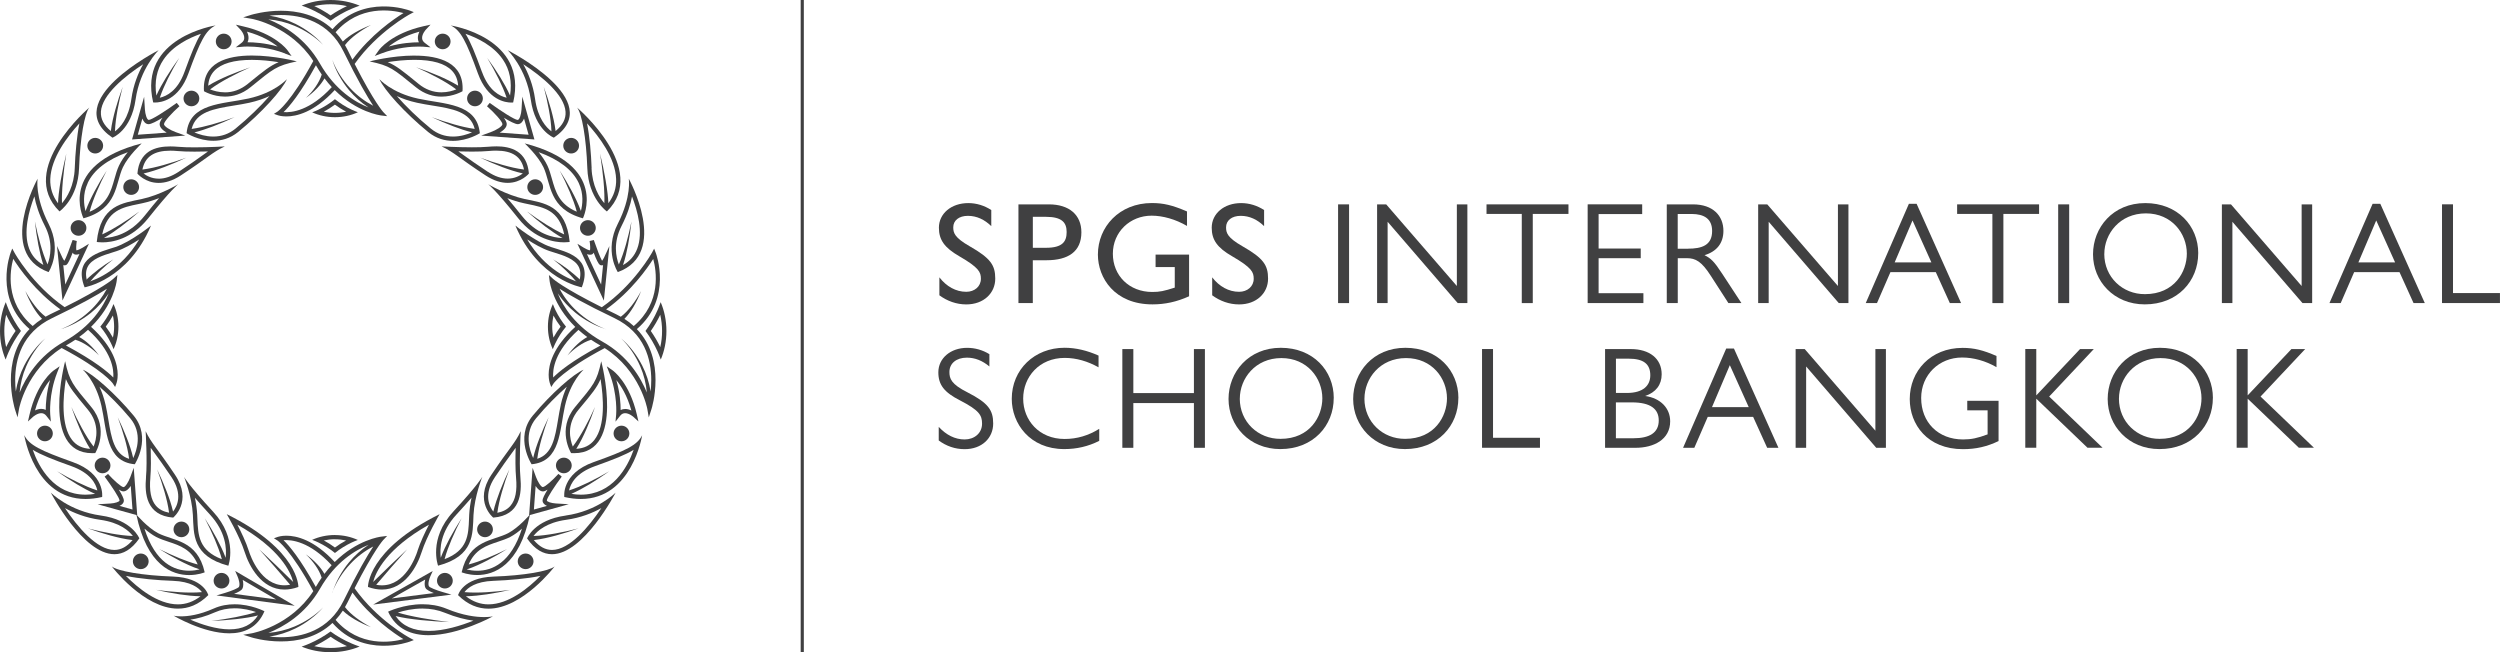 <svg width="322" height="84" viewBox="0 0 322 84" fill="none" xmlns="http://www.w3.org/2000/svg">
<g clip-path="url(#clip0_249_8)">
<path d="M103.533 0H103.128V84H103.533V0Z" fill="#404041"/>
<path d="M127.677 27.053V29.124C126.811 28.284 125.811 27.8 124.662 27.8C123.513 27.8 122.78 28.399 122.78 29.273C122.78 29.981 122.93 30.596 124.89 31.717C127.605 33.266 128.188 34.161 128.188 35.892C128.188 37.754 126.7 39.209 124.457 39.209C123.196 39.209 122.008 38.781 120.992 38.034V35.721C121.897 36.897 123.118 37.584 124.457 37.584C125.528 37.584 126.339 36.891 126.339 35.908C126.339 35.051 126.095 34.474 123.551 33.002C121.647 31.904 120.93 30.893 120.93 29.328C120.93 27.52 122.513 26.158 124.718 26.158C125.773 26.158 126.789 26.477 127.677 27.053Z" fill="#404041"/>
<path d="M135.101 26.323C137.722 26.323 139.283 27.685 139.283 29.921C139.283 32.42 137.567 33.519 134.796 33.519H133.025V39.039H131.176V26.323H135.096H135.101ZM133.03 31.915H134.724C136.873 31.915 137.384 31.096 137.384 29.882C137.384 28.668 136.778 27.927 134.724 27.927H133.03V31.915Z" fill="#404041"/>
<path d="M152.887 29.102C151.416 28.245 149.778 27.778 148.328 27.778C145.557 27.778 143.336 29.866 143.336 32.684C143.336 35.502 145.446 37.605 148.406 37.605C149.383 37.605 149.894 37.496 151.31 37.045V34.398H148.839V32.794H153.154V38.16C151.549 38.885 150.044 39.204 148.439 39.204C143.558 39.204 141.409 35.793 141.409 32.788C141.409 29.229 144.158 26.152 148.362 26.152C149.833 26.152 150.983 26.416 152.887 27.235V29.097V29.102Z" fill="#404041"/>
<path d="M162.816 27.053V29.124C161.95 28.284 160.95 27.8 159.801 27.8C158.651 27.8 157.918 28.399 157.918 29.273C157.918 29.981 158.068 30.596 160.028 31.717C162.744 33.266 163.327 34.161 163.327 35.892C163.327 37.754 161.838 39.209 159.595 39.209C158.335 39.209 157.146 38.781 156.13 38.034V35.721C157.035 36.897 158.257 37.584 159.595 37.584C160.667 37.584 161.478 36.891 161.478 35.908C161.478 35.051 161.233 34.474 158.69 33.002C156.785 31.904 156.069 30.893 156.069 29.328C156.069 27.52 157.652 26.158 159.856 26.158C160.911 26.158 161.927 26.477 162.816 27.053Z" fill="#404041"/>
<path d="M173.761 26.323V39.039H172.345V26.323H173.761Z" fill="#404041"/>
<path d="M178.542 26.323L187.643 36.837V26.323H188.998V39.039H187.754L178.725 28.564V39.039H177.37V26.323H178.536H178.542Z" fill="#404041"/>
<path d="M202.019 26.323V27.553H197.421V39.039H196.005V27.553H191.463V26.323H202.014H202.019Z" fill="#404041"/>
<path d="M211.514 26.323V27.57H205.901V32.008H211.326V33.255H205.901V37.765H211.67V39.034H204.49V26.317H211.52L211.514 26.323Z" fill="#404041"/>
<path d="M214.68 26.323H218.056C220.638 26.323 221.976 27.795 221.976 29.734C221.976 31.322 221.11 32.398 219.544 32.865C220.371 33.294 220.749 33.629 221.804 35.233L224.292 39.034H222.615L220.355 35.529C219.166 33.667 218.378 33.255 217.284 33.255H216.096V39.034H214.68V26.317V26.323ZM217.412 32.03C219.183 32.03 220.521 31.602 220.521 29.756C220.521 28.19 219.505 27.559 217.861 27.559H216.09V32.036H217.412V32.03Z" fill="#404041"/>
<path d="M227.623 26.323L236.725 36.837V26.323H238.079V39.039H236.836L227.807 28.564V39.039H226.452V26.323H227.618H227.623Z" fill="#404041"/>
<path d="M246.859 26.251L252.589 39.039H251.14L249.33 35.051H243.488L241.755 39.039H240.306L245.865 26.251H246.864H246.859ZM244.032 33.799H248.763L246.331 28.394L244.032 33.799Z" fill="#404041"/>
<path d="M262.634 26.323V27.553H258.036V39.039H256.62V27.553H252.078V26.323H262.629H262.634Z" fill="#404041"/>
<path d="M266.51 26.323V39.039H265.094V26.323H266.51Z" fill="#404041"/>
<path d="M283.13 32.623C283.13 36.183 280.492 39.204 276.25 39.204C272.257 39.204 269.581 36.205 269.581 32.755C269.581 29.305 272.146 26.158 276.311 26.158C280.476 26.158 283.135 29.102 283.135 32.629L283.13 32.623ZM271.03 32.7C271.03 35.699 273.385 37.902 276.272 37.886C280.098 37.886 281.664 34.958 281.664 32.667C281.664 30.096 279.743 27.482 276.389 27.482C273.035 27.482 271.036 30.113 271.036 32.7H271.03Z" fill="#404041"/>
<path d="M287.35 26.323L296.451 36.837V26.323H297.806V39.039H296.562L287.533 28.564V39.039H286.178V26.323H287.344H287.35Z" fill="#404041"/>
<path d="M306.585 26.251L312.316 39.039H310.866L309.056 35.051H303.215L301.482 39.039H300.033L305.591 26.251H306.591H306.585ZM303.759 33.799H308.49L306.058 28.394L303.759 33.799Z" fill="#404041"/>
<path d="M315.947 26.323V37.748H321.994V39.034H314.531V26.317H315.947V26.323Z" fill="#404041"/>
<path d="M127.433 45.614V47.202C126.544 46.455 125.584 46.065 124.529 46.065C123.174 46.065 122.285 46.812 122.285 47.91C122.285 48.751 122.491 49.476 124.623 50.542C127.283 51.904 127.922 52.816 127.922 54.552C127.922 56.436 126.45 57.853 124.246 57.853C123.018 57.853 121.891 57.463 120.908 56.732V54.98C121.869 56.024 123.002 56.601 124.246 56.601C125.489 56.601 126.489 55.799 126.489 54.568C126.489 53.486 126.134 52.854 123.646 51.569C121.63 50.542 120.858 49.575 120.858 47.955C120.858 46.147 122.424 44.801 124.573 44.801C125.573 44.801 126.572 45.082 127.438 45.62L127.433 45.614Z" fill="#404041"/>
<path d="M141.493 45.801V47.312C140.138 46.548 138.65 46.098 137.139 46.098C133.858 46.098 131.786 48.542 131.786 51.338C131.786 54.134 133.841 56.54 137.117 56.54C138.722 56.54 140.21 56.095 141.582 55.233V56.782C140.149 57.507 138.661 57.842 137.078 57.842C132.63 57.842 130.315 54.541 130.315 51.371C130.315 47.587 133.252 44.791 137.117 44.791C138.566 44.791 140.038 45.148 141.487 45.796L141.493 45.801Z" fill="#404041"/>
<path d="M145.974 44.961V50.63H153.776V44.961H155.192V57.677H153.776V51.915H145.974V57.677H144.558V44.961H145.974Z" fill="#404041"/>
<path d="M171.784 51.261C171.784 54.821 169.146 57.842 164.904 57.842C160.911 57.842 158.235 54.843 158.235 51.393C158.235 47.944 160.8 44.796 164.965 44.796C169.129 44.796 171.789 47.74 171.789 51.267L171.784 51.261ZM159.684 51.338C159.684 54.337 162.038 56.54 164.926 56.524C168.752 56.524 170.318 53.596 170.318 51.305C170.318 48.734 168.396 46.12 165.042 46.12C161.689 46.12 159.69 48.751 159.69 51.338H159.684Z" fill="#404041"/>
<path d="M187.837 51.261C187.837 54.821 185.199 57.842 180.957 57.842C176.965 57.842 174.288 54.843 174.288 51.393C174.288 47.944 176.853 44.796 181.018 44.796C185.183 44.796 187.843 47.74 187.843 51.267L187.837 51.261ZM175.737 51.338C175.737 54.337 178.092 56.54 180.979 56.524C184.805 56.524 186.371 53.596 186.371 51.305C186.371 48.734 184.45 46.12 181.096 46.12C177.742 46.12 175.743 48.751 175.743 51.338H175.737Z" fill="#404041"/>
<path d="M192.302 44.961V56.386H198.349V57.672H190.886V44.955H192.302V44.961Z" fill="#404041"/>
<path d="M210.049 44.961C212.442 44.961 214.024 46.175 214.024 48.207C214.024 49.569 213.269 50.536 211.898 51.003C213.897 51.283 215.118 52.585 215.118 54.266C215.118 56.617 213.008 57.677 210.654 57.677H206.733V44.961H210.049ZM208.127 50.613H209.543C211.653 50.613 212.558 49.646 212.558 48.339C212.558 46.867 211.67 46.197 209.771 46.197H208.133V50.613H208.127ZM210.387 56.447C212.442 56.447 213.647 55.755 213.647 54.156C213.647 52.684 212.608 51.827 210.182 51.827H208.127V56.452H210.387V56.447Z" fill="#404041"/>
<path d="M223.331 44.889L229.062 57.677H227.612L225.802 53.689H219.96L218.228 57.677H216.779L222.337 44.889H223.337H223.331ZM220.505 52.437H225.236L222.803 47.032L220.505 52.437Z" fill="#404041"/>
<path d="M232.449 44.961L241.55 55.474V44.961H242.905V57.677H241.661L232.632 47.202V57.677H231.277V44.961H232.443H232.449Z" fill="#404041"/>
<path d="M257.154 47.295C255.738 46.477 254.177 46.048 252.722 46.048C249.746 46.048 247.447 48.284 247.447 51.267C247.447 54.398 249.635 56.601 252.839 56.601C253.911 56.601 254.688 56.436 256.004 55.947V52.854H253.383V51.624H257.415V56.809C255.943 57.518 254.51 57.853 252.833 57.853C248.236 57.853 245.976 54.667 245.976 51.404C245.976 47.79 248.669 44.807 252.778 44.807C254.249 44.807 255.454 45.104 257.148 45.851V47.306L257.154 47.295Z" fill="#404041"/>
<path d="M262.273 44.961V50.926L267.909 44.961H269.681L263.934 51.075L270.814 57.672H268.87L262.273 51.349V57.672H260.857V44.955H262.273V44.961Z" fill="#404041"/>
<path d="M285.018 51.261C285.018 54.821 282.38 57.842 278.138 57.842C274.145 57.842 271.469 54.843 271.469 51.393C271.469 47.944 274.034 44.796 278.199 44.796C282.364 44.796 285.023 47.74 285.023 51.267L285.018 51.261ZM272.918 51.338C272.918 54.337 275.273 56.54 278.16 56.524C281.986 56.524 283.552 53.596 283.552 51.305C283.552 48.734 281.631 46.12 278.277 46.12C274.923 46.12 272.924 48.751 272.924 51.338H272.918Z" fill="#404041"/>
<path d="M289.499 44.961V50.926L295.135 44.961H296.907L291.159 51.075L298.039 57.672H296.096L289.499 51.349V57.672H288.083V44.955H289.499V44.961Z" fill="#404041"/>
<path d="M76.735 29.36C76.735 28.806 76.28 28.355 75.719 28.355C75.158 28.355 74.703 28.806 74.703 29.36C74.703 29.915 75.158 30.366 75.719 30.366C76.28 30.366 76.735 29.915 76.735 29.36Z" fill="#404041"/>
<path d="M74.581 18.764C74.581 18.209 74.125 17.759 73.564 17.759C73.004 17.759 72.548 18.209 72.548 18.764C72.548 19.319 73.004 19.77 73.564 19.77C74.125 19.77 74.581 19.319 74.581 18.764Z" fill="#404041"/>
<path d="M62.192 12.684C62.192 12.129 61.737 11.678 61.176 11.678C60.615 11.678 60.16 12.129 60.16 12.684C60.16 13.238 60.615 13.689 61.176 13.689C61.737 13.689 62.192 13.238 62.192 12.684Z" fill="#404041"/>
<path d="M58.033 5.339C58.033 4.784 57.578 4.334 57.017 4.334C56.456 4.334 56.001 4.784 56.001 5.339C56.001 5.894 56.456 6.344 57.017 6.344C57.578 6.344 58.033 5.894 58.033 5.339Z" fill="#404041"/>
<path d="M69.95 24.098C69.95 23.543 69.494 23.093 68.933 23.093C68.373 23.093 67.917 23.543 67.917 24.098C67.917 24.653 68.373 25.103 68.933 25.103C69.494 25.103 69.95 24.653 69.95 24.098Z" fill="#404041"/>
<path d="M57.3 75.799C57.861 75.799 58.316 75.348 58.316 74.794C58.316 74.239 57.861 73.788 57.3 73.788C56.739 73.788 56.284 74.239 56.284 74.794C56.284 75.348 56.739 75.799 57.3 75.799Z" fill="#404041"/>
<path d="M67.701 73.305C68.261 73.305 68.717 72.855 68.717 72.3C68.717 71.745 68.261 71.294 67.701 71.294C67.14 71.294 66.684 71.745 66.684 72.3C66.684 72.855 67.14 73.305 67.701 73.305Z" fill="#404041"/>
<path d="M72.621 60.957C73.181 60.957 73.637 60.506 73.637 59.951C73.637 59.397 73.181 58.946 72.621 58.946C72.06 58.946 71.604 59.397 71.604 59.951C71.604 60.506 72.06 60.957 72.621 60.957Z" fill="#404041"/>
<path d="M80.045 56.837C80.606 56.837 81.061 56.386 81.061 55.831C81.061 55.277 80.606 54.826 80.045 54.826C79.484 54.826 79.028 55.277 79.028 55.831C79.028 56.386 79.484 56.837 80.045 56.837Z" fill="#404041"/>
<path d="M62.47 69.191C63.031 69.191 63.486 68.74 63.486 68.186C63.486 67.631 63.031 67.18 62.47 67.18C61.909 67.18 61.454 67.631 61.454 68.186C61.454 68.74 61.909 69.191 62.47 69.191Z" fill="#404041"/>
<path d="M66.379 29.053C69.355 36.068 74.936 37.007 74.936 37.007C76.446 33.123 72.948 32.469 70.966 31.816C68.978 31.162 66.379 29.053 66.379 29.053ZM67.9 30.838C68.783 31.415 69.844 32.025 70.788 32.338C70.971 32.398 71.16 32.459 71.36 32.519C72.559 32.887 74.042 33.348 74.553 34.392C74.808 34.914 74.814 35.557 74.575 36.353C73.415 36.013 70.244 34.76 67.9 30.838Z" fill="#404041"/>
<path d="M54.024 4.076C52.064 4.614 50.798 5.405 50.07 5.993C51.714 5.526 53.147 5.449 53.941 5.449H53.952C53.88 5.306 53.835 5.152 53.824 4.982C53.796 4.653 53.896 4.334 54.024 4.076ZM48.266 7.212L48.793 6.471C48.854 6.383 50.37 4.318 54.585 3.367L55.451 3.175L54.846 3.823C54.846 3.823 54.324 4.394 54.368 4.944C54.385 5.169 54.502 5.356 54.718 5.526L55.462 6.097L54.524 6.015C54.524 6.015 54.302 5.998 53.929 5.998C53.002 5.998 51.136 6.114 49.115 6.888L48.255 7.218L48.266 7.212Z" fill="#404041"/>
<path d="M64.363 17.083L68.084 17.353L67.495 15.271C67.345 15.65 67.101 15.974 66.707 15.996C66.357 15.996 65.641 15.617 64.896 15.161C65.113 15.463 65.257 15.743 65.269 15.957C65.291 16.413 64.835 16.803 64.363 17.083ZM68.833 17.962L61.976 17.462L63.197 17.023C63.925 16.759 64.73 16.27 64.713 15.985C64.697 15.633 63.669 14.513 62.725 13.683L63.075 13.255C64.519 14.309 66.307 15.447 66.679 15.447C66.918 15.435 67.134 14.716 67.173 14.084L67.273 12.447L68.833 17.962Z" fill="#404041"/>
<path d="M75.597 32.722L77.424 36.65L77.674 34.15C77.54 34.2 77.379 34.189 77.252 34.106C77.085 33.997 76.818 33.469 76.463 32.541C76.419 32.64 76.358 32.706 76.28 32.75C76.108 32.843 75.852 32.821 75.591 32.728M77.773 38.71L74.37 31.398L75.164 31.887C75.397 32.03 75.791 32.233 75.991 32.244C76.041 32.063 76.024 31.536 75.941 31.041L76.48 30.91C76.852 31.997 77.34 33.261 77.546 33.59C77.607 33.519 77.724 33.343 77.796 33.189L78.49 31.689L77.779 38.704L77.773 38.71Z" fill="#404041"/>
<path d="M62.076 9.267C61.209 6.888 60.593 5.356 59.954 4.351C61.492 4.883 63.564 5.889 64.774 7.674C65.663 8.976 65.963 10.536 65.696 12.305C65.335 11.497 64.907 10.739 64.458 9.997C63.925 9.129 63.353 8.284 62.753 7.46C63.275 8.333 63.764 9.223 64.213 10.129C64.608 10.931 64.974 11.75 65.252 12.585C64.374 12.392 62.964 11.695 62.081 9.267M58.055 3.279C59.332 3.889 60.043 5.29 61.554 9.454C62.814 12.92 65.118 13.211 65.857 13.211C66.007 13.211 66.096 13.2 66.096 13.2C68.084 4.828 58.055 3.279 58.055 3.279Z" fill="#404041"/>
<path d="M71.56 16.875C71.443 15.919 71.221 14.996 70.971 14.084C70.699 13.107 70.383 12.134 70.033 11.184C70.294 12.162 70.516 13.156 70.699 14.15C70.866 15.068 70.999 16.001 71.027 16.919C70.366 16.43 69.272 15.265 68.917 12.749C68.656 10.893 68.023 9.382 67.395 8.273C69.777 9.816 72.698 12.211 72.843 14.397C72.904 15.304 72.482 16.117 71.565 16.875M65.385 6.46C65.385 6.46 67.795 8.8 68.361 12.821C68.928 16.842 71.338 17.732 71.338 17.732C78.29 13.008 65.379 6.46 65.379 6.46" fill="#404041"/>
<path d="M55.507 16.578C53.802 15.194 52.241 13.661 51.114 12.37C51.825 12.7 52.691 13.013 53.707 13.233C54.352 13.376 55.023 13.486 55.673 13.59C58.294 14.013 60.587 14.392 61.143 16.605C60.271 16.485 59.394 16.276 58.527 16.034C57.544 15.76 56.573 15.441 55.612 15.089C56.539 15.523 57.483 15.93 58.444 16.292C59.21 16.584 59.988 16.847 60.798 17.05C60.221 17.298 59.344 17.589 58.361 17.589C57.294 17.589 56.34 17.248 55.512 16.578M53.83 12.7C50.426 11.953 48.876 10.206 48.876 10.206C49.443 11.546 52.125 14.54 55.151 17.006C56.206 17.863 57.328 18.144 58.35 18.144C60.26 18.144 61.803 17.16 61.803 17.16C61.426 13.266 57.233 13.447 53.83 12.7Z" fill="#404041"/>
<path d="M62.853 22.143C61.382 21.181 60.454 20.511 59.71 19.978C59.466 19.802 59.244 19.649 59.038 19.5C59.588 19.517 60.193 19.528 60.776 19.528C61.648 19.528 62.375 19.5 62.925 19.451C63.275 19.418 63.592 19.401 63.891 19.401C66.001 19.401 67.156 20.181 67.49 21.835C66.573 21.72 65.657 21.5 64.752 21.247C63.769 20.973 62.797 20.659 61.837 20.302C62.764 20.742 63.708 21.143 64.669 21.511C65.535 21.835 66.418 22.132 67.34 22.34C66.962 22.631 66.301 23.005 65.391 23.005C64.591 23.005 63.736 22.714 62.858 22.137M63.897 18.852C63.547 18.852 63.203 18.874 62.875 18.902C62.281 18.957 61.537 18.973 60.776 18.973C58.872 18.973 56.867 18.852 56.867 18.852C58.477 19.599 59.044 20.302 62.542 22.593C63.636 23.307 64.591 23.554 65.385 23.554C67.14 23.554 68.123 22.357 68.123 22.357C67.884 19.434 65.79 18.847 63.891 18.847" fill="#404041"/>
<path d="M67.195 27.778C66.457 26.85 65.846 26.109 65.341 25.521C66.007 25.779 66.74 26.021 67.495 26.18C67.667 26.218 67.834 26.251 68.012 26.29C70.072 26.707 72.026 27.108 72.67 30.195C71.899 29.844 71.143 29.41 70.41 28.959C69.544 28.421 68.7 27.844 67.878 27.24C68.645 27.916 69.433 28.564 70.249 29.185C70.955 29.712 71.682 30.217 72.459 30.662C71.238 30.624 69.089 30.162 67.201 27.784M67.606 25.642C65.191 25.125 62.875 23.725 62.875 23.725C62.875 23.725 63.775 24.378 66.751 28.119C68.917 30.844 71.432 31.212 72.648 31.212C73.104 31.212 73.376 31.157 73.376 31.157C72.904 26.383 70.016 26.152 67.606 25.636" fill="#404041"/>
<path d="M71.243 33.409C71.888 33.788 72.504 34.211 73.104 34.661C73.698 35.117 74.275 35.601 74.819 36.133L74.403 36.501C73.953 35.93 73.453 35.386 72.92 34.87C72.393 34.359 71.832 33.865 71.243 33.409Z" fill="#404041"/>
<path d="M76.202 21.643C76.135 19.775 75.947 17.572 75.608 15.886C77.157 17.578 79.262 20.346 79.356 23.054C79.4 24.203 79.062 25.252 78.357 26.174C78.34 25.779 78.307 25.389 78.262 24.999C78.196 24.411 78.107 23.823 78.007 23.241C77.807 22.077 77.568 20.923 77.285 19.78C77.468 20.945 77.624 22.11 77.729 23.28C77.785 23.862 77.823 24.444 77.84 25.032C77.851 25.411 77.857 25.79 77.84 26.169C77.196 25.427 76.28 23.972 76.191 21.643M74.325 13.854C74.942 14.601 75.508 17.737 75.647 21.665C75.786 25.592 78.168 27.235 78.168 27.235C83.698 21.808 74.325 13.854 74.325 13.854Z" fill="#404041"/>
<path d="M74.819 27.174C74.492 26.273 74.081 25.422 73.637 24.593C73.153 23.692 72.637 22.813 72.087 21.961C72.559 22.862 72.993 23.779 73.387 24.713C73.737 25.554 74.064 26.405 74.292 27.268C72.015 26.323 71.543 24.653 71.088 23.038C70.916 22.428 70.755 21.857 70.505 21.324C70.227 20.725 69.8 20.121 69.372 19.594C72.015 20.555 73.748 21.89 74.542 23.571C75.214 24.999 75.03 26.378 74.819 27.174ZM67.579 18.468C67.579 18.468 69.311 20.072 70.005 21.555C70.982 23.642 70.638 26.905 75.08 28.119C75.08 28.119 78.451 21.275 67.579 18.468Z" fill="#404041"/>
<path d="M80.245 34.134C80.533 33.277 80.728 32.409 80.894 31.541C81.083 30.536 81.227 29.531 81.333 28.526C81.133 29.52 80.894 30.509 80.622 31.481C80.367 32.365 80.078 33.244 79.706 34.068C79.345 33.123 78.94 31.272 80.067 29.08C80.828 27.592 81.216 26.312 81.405 25.307C82.121 27.163 82.877 29.937 82.072 32.041C81.722 32.958 81.122 33.651 80.239 34.145M80.989 23.021C80.989 23.021 81.366 25.312 79.573 28.822C77.773 32.332 79.573 35.046 79.573 35.046C86.286 32.612 80.989 23.021 80.989 23.021Z" fill="#404041"/>
<path d="M53.918 10.805L53.58 10.53C51.869 9.14 51.042 8.465 49.937 8.003C50.931 7.844 52.158 7.707 53.385 7.707C55.712 7.707 57.339 8.179 58.222 9.118C58.694 9.618 58.955 10.25 59.01 11.036C58.189 10.536 57.333 10.129 56.467 9.756C55.523 9.349 54.562 8.987 53.591 8.663C54.529 9.075 55.445 9.525 56.345 10.003C57.189 10.459 58.016 10.948 58.766 11.514C58.333 11.689 57.656 11.893 56.856 11.893C55.79 11.893 54.796 11.524 53.913 10.805M53.385 7.157C50.459 7.157 47.605 7.91 47.605 7.91C50.254 8.47 50.631 8.844 53.563 11.233C54.701 12.162 55.867 12.447 56.861 12.447C58.422 12.447 59.571 11.75 59.571 11.75C59.821 8.047 56.567 7.163 53.391 7.163" fill="#404041"/>
<path d="M80.517 52.673C80.811 52.673 81.089 52.761 81.322 52.876C80.778 50.926 79.978 49.679 79.384 48.96C79.861 50.608 79.939 52.03 79.939 52.81C80.117 52.722 80.311 52.678 80.517 52.678M79.278 54.304L79.362 53.376C79.362 53.376 79.578 50.827 78.479 48.026L78.146 47.175L78.895 47.696C78.984 47.757 81.078 49.256 82.033 53.426L82.233 54.288L81.577 53.689C81.577 53.689 81.044 53.217 80.517 53.217C80.261 53.217 80.045 53.332 79.861 53.568L79.284 54.304H79.278Z" fill="#404041"/>
<path d="M68.989 62.588L68.767 65.626L70.444 65.159C70.144 65.021 69.894 64.813 69.883 64.494C69.866 64.225 70.155 63.67 70.527 63.066C70.311 63.203 70.111 63.286 69.95 63.297C69.561 63.297 69.233 62.967 68.989 62.593M68.15 66.367L68.6 60.254L69.044 61.456C69.266 62.061 69.689 62.736 69.916 62.736C70.21 62.725 71.188 61.846 71.921 61.039L72.354 61.385C71.432 62.621 70.433 64.148 70.433 64.461C70.438 64.621 71.016 64.813 71.599 64.846L73.254 64.945L68.15 66.362V66.367Z" fill="#404041"/>
<path d="M54.762 74.651L50.459 77.079L55.879 76.387C55.407 76.205 54.951 75.98 54.818 75.749C54.64 75.436 54.679 75.008 54.768 74.645M48.066 77.87L55.74 73.541L55.434 74.217C55.273 74.568 55.084 75.233 55.251 75.519C55.346 75.672 56.173 76.019 57.028 76.26L58.15 76.584L48.066 77.87Z" fill="#404041"/>
<path d="M74.803 63.714C74.414 63.714 74.003 63.676 73.587 63.61C74.397 63.253 75.164 62.83 75.913 62.385C76.791 61.857 77.646 61.292 78.479 60.698C77.596 61.215 76.696 61.698 75.78 62.143C74.969 62.533 74.136 62.896 73.292 63.17C73.481 62.308 74.181 60.913 76.652 60.034C79.056 59.177 80.6 58.567 81.616 57.935C80.8 60.231 78.89 63.714 74.803 63.714ZM76.463 59.517C72.254 61.017 72.681 64.011 72.681 64.011C73.448 64.186 74.153 64.269 74.808 64.269C81.416 64.269 82.71 56.057 82.71 56.057C82.094 57.32 80.678 58.023 76.469 59.517" fill="#404041"/>
<path d="M71.099 70.833C70.249 70.833 69.478 70.416 68.756 69.564C69.722 69.449 70.655 69.229 71.576 68.982C72.57 68.713 73.548 68.4 74.514 68.054C73.526 68.312 72.52 68.537 71.516 68.713C70.583 68.878 69.644 69.009 68.717 69.037C69.206 68.383 70.388 67.301 72.931 66.95C74.808 66.691 76.335 66.065 77.457 65.439C75.852 67.856 73.348 70.833 71.099 70.833ZM72.854 66.406C68.789 66.966 67.889 69.35 67.889 69.35C68.9 70.811 69.999 71.382 71.099 71.382C75.175 71.382 79.29 63.456 79.29 63.456C79.29 63.456 76.924 65.84 72.859 66.4" fill="#404041"/>
<path d="M72.226 52.162C72.087 52.766 71.987 53.404 71.882 54.013C71.488 56.397 71.138 58.49 69.2 59.094C69.311 58.227 69.522 57.353 69.761 56.491C70.022 55.562 70.327 54.645 70.666 53.739C70.244 54.612 69.855 55.496 69.5 56.403C69.172 57.243 68.878 58.095 68.672 58.99C68.212 58.012 67.462 55.777 69.05 53.87C70.355 52.305 71.787 50.871 73.004 49.811C72.704 50.459 72.426 51.239 72.221 52.151M68.622 53.53C66.251 56.386 68.472 59.797 68.472 59.797C72.226 59.441 72.049 55.491 72.765 52.283C73.487 49.075 75.169 47.619 75.169 47.619C73.875 48.152 70.993 50.679 68.622 53.53Z" fill="#404041"/>
<path d="M65.763 65.131C65.363 65.604 64.802 65.906 64.058 66.049C64.175 65.142 64.397 64.236 64.652 63.341C64.93 62.368 65.252 61.407 65.607 60.451C65.163 61.369 64.758 62.302 64.386 63.253C64.058 64.11 63.758 64.983 63.541 65.895C63.025 65.241 62.248 63.703 63.747 61.456C64.719 60.001 65.396 59.083 65.935 58.342C66.112 58.106 66.268 57.886 66.418 57.683C66.379 58.93 66.368 60.457 66.468 61.528C66.623 63.214 66.39 64.39 65.757 65.131M67.073 55.535C66.318 57.128 65.607 57.688 63.292 61.149C60.976 64.609 63.53 66.669 63.53 66.669C67.029 66.389 67.218 63.533 67.029 61.478C66.84 59.419 67.073 55.535 67.073 55.535Z" fill="#404041"/>
<path d="M60.432 66.307C60.426 66.477 60.415 66.653 60.41 66.829C60.332 68.91 60.249 70.888 57.261 72.02C57.489 71.168 57.811 70.322 58.161 69.493C58.555 68.564 58.994 67.642 59.46 66.741C58.91 67.598 58.394 68.477 57.905 69.372C57.483 70.168 57.084 70.981 56.767 71.838C56.628 70.69 56.723 68.51 58.788 66.279C59.593 65.406 60.232 64.686 60.737 64.099C60.587 64.791 60.471 65.549 60.432 66.307ZM58.377 65.906C55.129 69.421 56.423 72.86 56.423 72.86C61.104 71.619 60.871 68.768 60.987 66.329C61.109 63.89 62.131 61.401 62.131 61.401C62.131 61.401 61.62 62.385 58.377 65.9" fill="#404041"/>
<path d="M53.78 70.954C53.546 71.695 52.219 75.392 49.187 75.392C48.949 75.392 48.704 75.37 48.454 75.321C49.759 73.783 51.092 72.261 52.441 70.756C50.964 72.135 49.504 73.536 48.06 74.958C48.393 73.689 49.743 70.69 55.251 67.576C54.74 68.564 54.129 69.85 53.774 70.948M47.399 75.601C48.044 75.832 48.638 75.936 49.187 75.936C52.175 75.936 53.752 72.876 54.307 71.113C54.968 69.031 56.623 66.224 56.623 66.224C47.277 70.85 47.394 75.601 47.394 75.601" fill="#404041"/>
<path d="M62.914 77.842C61.876 77.842 60.898 77.491 60.004 76.799C60.921 76.782 61.809 76.683 62.703 76.551C63.719 76.398 64.73 76.205 65.729 75.975C64.713 76.112 63.697 76.216 62.675 76.277C61.72 76.332 60.76 76.348 59.821 76.266C60.249 75.706 61.254 74.892 63.558 74.81C65.535 74.739 67.884 74.535 69.611 74.173C68.095 75.711 65.524 77.842 62.908 77.842M63.541 74.266C59.571 74.409 58.999 76.656 58.999 76.656C60.26 77.914 61.598 78.397 62.914 78.397C67.317 78.397 71.438 72.959 71.438 72.959C70.683 73.569 67.512 74.129 63.541 74.266Z" fill="#404041"/>
<path d="M61.47 73.514C60.921 73.514 60.454 73.431 60.132 73.349C60.132 73.343 60.132 73.338 60.138 73.332C61.076 73.025 61.948 72.607 62.803 72.162C63.664 71.712 64.497 71.234 65.313 70.718C64.452 71.152 63.575 71.547 62.686 71.91C61.92 72.217 61.148 72.498 60.365 72.706C61.176 70.767 62.664 70.267 64.119 69.784C64.691 69.592 65.224 69.416 65.724 69.158C66.246 68.883 66.773 68.488 67.229 68.092C65.813 72.514 63.38 73.514 61.476 73.514M65.457 68.669C63.519 69.68 60.404 69.52 59.46 73.712C59.46 73.712 60.293 74.063 61.465 74.063C63.608 74.063 66.89 72.893 68.267 66.257C68.267 66.257 66.829 67.949 65.452 68.669" fill="#404041"/>
<path d="M55.196 81.259C53.235 81.259 51.842 80.627 50.953 79.347C51.442 79.468 51.931 79.556 52.419 79.638C53.024 79.732 53.63 79.803 54.235 79.869C55.445 79.99 56.661 80.073 57.872 80.122C56.667 79.979 55.468 79.809 54.274 79.595C53.68 79.485 53.086 79.369 52.497 79.232C52.075 79.133 51.653 79.023 51.242 78.897C52.008 78.65 53.141 78.381 54.413 78.381C55.456 78.381 56.434 78.567 57.311 78.93C58.749 79.523 59.988 79.809 60.976 79.941C59.399 80.572 57.217 81.264 55.19 81.264M62.353 79.479C61.331 79.479 59.666 79.298 57.533 78.413C56.484 77.98 55.412 77.826 54.418 77.826C51.958 77.826 49.987 78.782 49.987 78.782C51.036 81.072 53.047 81.814 55.201 81.814C59.11 81.814 63.492 79.386 63.492 79.386C63.492 79.386 63.092 79.479 62.359 79.479" fill="#404041"/>
<path d="M76.558 56.661C76.002 57.375 75.236 57.749 74.225 57.809C74.742 56.991 75.153 56.134 75.536 55.26C75.947 54.326 76.313 53.376 76.641 52.415C76.224 53.343 75.775 54.249 75.286 55.139C74.831 55.963 74.336 56.776 73.775 57.518C73.403 56.595 72.942 54.656 74.52 52.766L74.797 52.431C76.208 50.739 76.891 49.921 77.352 48.828C77.729 51.162 78.007 54.793 76.558 56.661ZM77.44 46.521C76.874 49.141 76.496 49.514 74.081 52.415C71.665 55.315 73.559 58.358 73.559 58.358C73.692 58.364 73.82 58.369 73.948 58.369C80.622 58.369 77.435 46.521 77.435 46.521" fill="#404041"/>
<path d="M43.14 12.777C42.474 13.315 41.758 13.771 40.997 14.134C40.736 14.26 40.469 14.37 40.208 14.469C41.075 14.864 42.074 15.095 43.14 15.095C44.206 15.095 45.223 14.864 46.094 14.458C45.822 14.359 45.556 14.243 45.289 14.123C44.529 13.766 43.812 13.315 43.146 12.782M43.14 13.48C43.601 13.821 44.084 14.123 44.578 14.386C44.106 14.491 43.623 14.54 43.135 14.54C42.646 14.54 42.174 14.491 41.708 14.386C42.202 14.117 42.685 13.815 43.14 13.475" fill="#404041"/>
<path d="M42.574 0C41.224 0 39.953 0.258 38.853 0.72C39.192 0.835 39.525 0.961 39.858 1.104C40.819 1.522 41.73 2.043 42.579 2.664C43.429 2.049 44.34 1.533 45.306 1.121C45.645 0.978 45.983 0.846 46.328 0.731C45.212 0.264 43.934 0 42.574 0ZM42.574 0.549C43.296 0.549 44.007 0.632 44.69 0.786C43.956 1.126 43.246 1.527 42.579 1.988C41.913 1.527 41.208 1.126 40.48 0.78C41.158 0.626 41.863 0.549 42.574 0.549Z" fill="#404041"/>
<path d="M45.389 7.685C45.189 7.284 44.978 6.861 44.762 6.416C44.656 6.202 44.545 6.004 44.434 5.806C44.817 5.301 45.317 4.85 45.85 4.444C46.455 3.988 47.105 3.581 47.782 3.219C47.066 3.494 46.367 3.823 45.695 4.213C45.156 4.537 44.623 4.894 44.156 5.35C43.868 4.905 43.551 4.51 43.224 4.158C46.305 0.599 50.453 1.274 51.969 1.681C50.753 2.428 47.738 4.482 45.395 7.679M43.679 9.734C44.04 10.387 44.462 11.008 44.939 11.585C45.661 12.453 46.516 13.222 47.471 13.842C45.783 13.178 43.179 11.64 41.202 8.179C39.309 4.867 36.466 3.252 34.561 2.494C35.716 2.593 36.865 2.867 37.943 3.329C38.62 3.614 39.276 3.966 39.892 4.372C40.508 4.784 41.091 5.24 41.608 5.773C41.13 5.207 40.564 4.708 39.97 4.257C39.375 3.807 38.731 3.411 38.059 3.076C37.01 2.554 35.872 2.197 34.694 2.016C35.15 1.967 35.655 1.934 36.188 1.934C38.82 1.934 42.352 2.752 44.256 6.652C46.083 10.393 47.327 12.491 48.071 13.623C46.988 13.057 45.989 12.305 45.145 11.404C44.639 10.871 44.19 10.289 43.79 9.668C43.396 9.047 43.051 8.388 42.801 7.696C43.007 8.41 43.312 9.086 43.673 9.739M36.532 14.43C37.227 13.766 38.659 12.107 40.691 8.404C40.703 8.421 40.714 8.437 40.725 8.459C40.958 8.866 41.197 9.245 41.441 9.602C41.269 10.151 40.986 10.678 40.647 11.173C40.286 11.689 39.87 12.178 39.398 12.612C39.925 12.244 40.419 11.816 40.864 11.343C41.213 10.97 41.535 10.552 41.797 10.096C42.102 10.503 42.413 10.876 42.735 11.222C39.914 14.282 37.554 14.518 36.538 14.441M33.678 2.181C33.678 2.181 33.661 2.175 33.65 2.175C33.661 2.175 33.667 2.175 33.678 2.17V2.186V2.181ZM52.769 1.846L53.302 1.56L52.736 1.346C52.675 1.324 46.839 -0.818 42.824 3.763C40.803 1.862 38.237 1.384 36.188 1.384C34.139 1.384 32.473 1.879 32.407 1.895L31.324 2.236L32.445 2.428C32.495 2.433 37.41 3.334 40.353 7.855C37.465 13.194 35.766 14.353 35.755 14.364L35.283 14.666L35.81 14.853C35.855 14.87 36.244 14.996 36.888 14.996C38.165 14.996 40.447 14.485 43.112 11.601C45.972 14.463 48.949 14.853 49.11 14.875L49.87 14.963L49.348 14.414C49.348 14.414 48.193 13.167 45.678 8.234C48.604 4.109 52.736 1.862 52.78 1.84" fill="#404041"/>
<path d="M43.135 68.91C42.074 68.91 41.075 69.136 40.203 69.531C40.469 69.63 40.736 69.74 40.997 69.866C41.752 70.229 42.474 70.679 43.14 71.223C43.807 70.69 44.529 70.24 45.284 69.883C45.55 69.757 45.817 69.647 46.089 69.548C45.217 69.147 44.206 68.916 43.135 68.916M43.135 69.46C43.623 69.46 44.112 69.515 44.578 69.614C44.079 69.877 43.596 70.179 43.14 70.52C42.685 70.179 42.207 69.877 41.708 69.608C42.174 69.509 42.652 69.454 43.135 69.454" fill="#404041"/>
<path d="M42.574 81.336C41.73 81.957 40.814 82.478 39.853 82.896C39.52 83.039 39.187 83.171 38.848 83.286C39.953 83.742 41.219 84.005 42.568 84.005C43.918 84.005 45.206 83.742 46.322 83.275C45.978 83.16 45.633 83.028 45.3 82.885C44.334 82.473 43.423 81.957 42.574 81.341M42.579 82.017C43.251 82.478 43.956 82.879 44.69 83.22C44.007 83.374 43.29 83.456 42.574 83.456C41.858 83.456 41.158 83.379 40.48 83.225C41.208 82.879 41.913 82.478 42.579 82.017Z" fill="#404041"/>
<path d="M51.964 82.319C50.448 82.726 46.3 83.401 43.224 79.842C43.551 79.49 43.868 79.095 44.156 78.65C44.628 79.106 45.156 79.463 45.695 79.787C46.367 80.177 47.066 80.506 47.782 80.781C47.105 80.424 46.455 80.012 45.85 79.556C45.322 79.15 44.823 78.705 44.434 78.194C44.545 77.996 44.656 77.798 44.762 77.59C44.978 77.145 45.189 76.722 45.395 76.321C47.738 79.518 50.748 81.578 51.964 82.325M42.807 76.31C43.057 75.612 43.401 74.958 43.795 74.338C44.19 73.717 44.645 73.135 45.15 72.602C45.994 71.701 46.988 70.948 48.077 70.388C47.333 71.514 46.083 73.618 44.262 77.359C42.357 81.259 38.826 82.077 36.194 82.077C35.655 82.077 35.15 82.044 34.7 81.995C35.872 81.814 37.01 81.457 38.065 80.935C38.742 80.6 39.381 80.204 39.975 79.754C40.569 79.303 41.13 78.804 41.613 78.238C41.097 78.771 40.514 79.232 39.897 79.644C39.281 80.05 38.626 80.402 37.948 80.688C36.865 81.144 35.722 81.424 34.567 81.517C36.477 80.765 39.314 79.144 41.213 75.832C43.19 72.371 45.794 70.839 47.483 70.168C46.522 70.795 45.672 71.564 44.95 72.432C44.473 73.008 44.051 73.629 43.69 74.283C43.335 74.931 43.024 75.612 42.818 76.326M42.724 72.789C42.407 73.129 42.096 73.508 41.785 73.915C41.524 73.453 41.208 73.041 40.852 72.668C40.408 72.195 39.914 71.767 39.386 71.399C39.858 71.833 40.275 72.322 40.636 72.838C40.975 73.327 41.263 73.86 41.43 74.409C41.18 74.766 40.941 75.145 40.708 75.546L40.675 75.601C38.642 71.899 37.21 70.24 36.516 69.575C37.526 69.493 39.886 69.729 42.713 72.794M33.678 81.83C33.678 81.83 33.661 81.83 33.65 81.83C33.661 81.83 33.667 81.825 33.678 81.825V81.836V81.83ZM45.672 75.76C48.188 70.828 49.332 69.592 49.343 69.575L49.865 69.026L49.11 69.119C48.949 69.136 45.978 69.531 43.112 72.388C40.447 69.509 38.159 68.998 36.888 68.998C36.244 68.998 35.86 69.13 35.81 69.141L35.283 69.328L35.755 69.63C35.755 69.63 37.465 70.8 40.353 76.139C37.41 80.66 32.501 81.556 32.445 81.567L31.324 81.759L32.407 82.099C32.473 82.121 34.072 82.616 36.188 82.616C38.304 82.616 40.803 82.138 42.824 80.237C46.839 84.824 52.675 82.676 52.736 82.654L53.302 82.44L52.769 82.154C52.73 82.132 48.593 79.891 45.667 75.76" fill="#404041"/>
<path d="M71.216 39.155C70.805 40.017 70.572 41.017 70.572 42.077C70.572 43.137 70.799 44.115 71.199 44.977C71.299 44.714 71.415 44.455 71.538 44.197C71.899 43.45 72.359 42.736 72.904 42.077C72.365 41.418 71.91 40.704 71.549 39.957C71.421 39.693 71.31 39.429 71.21 39.16M71.288 40.649C71.554 41.143 71.86 41.621 72.204 42.071C71.86 42.522 71.549 42.994 71.282 43.483C71.182 43.022 71.127 42.549 71.127 42.077C71.127 41.605 71.182 41.11 71.282 40.649" fill="#404041"/>
<path d="M85.092 38.924C84.976 39.264 84.842 39.605 84.698 39.935C84.281 40.885 83.76 41.791 83.138 42.626C83.765 43.467 84.293 44.367 84.715 45.318C84.859 45.647 84.992 45.977 85.109 46.312C85.57 45.219 85.836 43.967 85.836 42.632C85.836 41.297 85.57 40.023 85.098 38.924M85.037 40.539C85.192 41.215 85.275 41.923 85.275 42.632C85.275 43.34 85.198 44.038 85.042 44.708C84.692 43.989 84.287 43.291 83.821 42.632C84.287 41.967 84.692 41.269 85.037 40.544" fill="#404041"/>
<path d="M84.132 33.343C84.543 34.843 85.225 38.946 81.627 41.995C81.272 41.665 80.872 41.357 80.422 41.072C80.883 40.605 81.244 40.083 81.572 39.55C81.966 38.885 82.299 38.193 82.577 37.485C82.216 38.155 81.805 38.797 81.338 39.396C80.928 39.918 80.472 40.413 79.961 40.797C79.761 40.687 79.562 40.577 79.351 40.473C78.901 40.259 78.473 40.05 78.068 39.847C81.3 37.529 83.376 34.551 84.137 33.348M78.057 42.401C77.352 42.154 76.691 41.813 76.063 41.423C75.436 41.033 74.847 40.583 74.309 40.083C73.398 39.248 72.637 38.265 72.071 37.188C73.209 37.924 75.336 39.16 79.117 40.962C83.06 42.846 83.882 46.34 83.882 48.943C83.882 49.476 83.848 49.976 83.798 50.421C83.615 49.262 83.249 48.13 82.721 47.092C82.382 46.427 81.983 45.79 81.527 45.203C81.072 44.615 80.567 44.06 79.995 43.582C80.539 44.093 81 44.67 81.416 45.279C81.827 45.889 82.183 46.537 82.471 47.207C82.932 48.273 83.215 49.41 83.31 50.553C82.543 48.663 80.911 45.856 77.562 43.983C74.064 42.028 72.515 39.446 71.838 37.781C72.471 38.726 73.248 39.572 74.125 40.286C74.708 40.759 75.336 41.176 75.997 41.533C76.652 41.885 77.34 42.192 78.062 42.395M74.497 42.483C74.847 42.797 75.225 43.104 75.636 43.412C75.169 43.67 74.753 43.989 74.375 44.335C73.898 44.774 73.465 45.263 73.093 45.785C73.531 45.318 74.025 44.906 74.547 44.549C75.041 44.214 75.58 43.928 76.135 43.763C76.496 44.005 76.879 44.241 77.285 44.472C77.302 44.483 77.324 44.494 77.34 44.505C73.598 46.515 71.921 47.932 71.249 48.619C71.166 47.614 71.404 45.279 74.503 42.489M83.637 51.432C83.637 51.432 83.637 51.448 83.637 51.459C83.637 51.454 83.632 51.443 83.626 51.432H83.643H83.637ZM77.501 39.567C72.515 37.073 71.266 35.947 71.254 35.936L70.699 35.419L70.788 36.172C70.805 36.331 71.204 39.27 74.092 42.104C71.182 44.741 70.666 47.004 70.666 48.262C70.666 48.899 70.799 49.278 70.81 49.328L70.999 49.85L71.304 49.383C71.304 49.383 72.487 47.691 77.885 44.834C82.455 47.746 83.36 52.607 83.371 52.657L83.565 53.766L83.909 52.695C83.932 52.629 84.431 51.047 84.431 48.954C84.431 46.861 83.948 44.389 82.027 42.39C86.664 38.419 84.493 32.645 84.47 32.585L84.254 32.025L83.971 32.552C83.948 32.59 81.677 36.683 77.507 39.578" fill="#404041"/>
<path d="M9.096 29.36C9.096 28.806 9.551 28.355 10.112 28.355C10.673 28.355 11.128 28.806 11.128 29.36C11.128 29.915 10.673 30.366 10.112 30.366C9.551 30.366 9.096 29.915 9.096 29.36Z" fill="#404041"/>
<path d="M11.25 18.764C11.25 18.209 11.706 17.759 12.266 17.759C12.827 17.759 13.283 18.209 13.283 18.764C13.283 19.319 12.827 19.77 12.266 19.77C11.706 19.77 11.25 19.319 11.25 18.764Z" fill="#404041"/>
<path d="M23.639 12.684C23.639 12.129 24.094 11.678 24.655 11.678C25.216 11.678 25.671 12.129 25.671 12.684C25.671 13.238 25.216 13.689 24.655 13.689C24.094 13.689 23.639 13.238 23.639 12.684Z" fill="#404041"/>
<path d="M27.798 5.339C27.798 4.784 28.253 4.334 28.814 4.334C29.375 4.334 29.83 4.784 29.83 5.339C29.83 5.894 29.375 6.344 28.814 6.344C28.253 6.344 27.798 5.894 27.798 5.339Z" fill="#404041"/>
<path d="M15.881 24.098C15.881 23.543 16.337 23.093 16.897 23.093C17.458 23.093 17.914 23.543 17.914 24.098C17.914 24.653 17.458 25.103 16.897 25.103C16.337 25.103 15.881 24.653 15.881 24.098Z" fill="#404041"/>
<path d="M28.531 75.799C27.97 75.799 27.515 75.348 27.515 74.794C27.515 74.239 27.97 73.788 28.531 73.788C29.091 73.788 29.547 74.239 29.547 74.794C29.547 75.348 29.091 75.799 28.531 75.799Z" fill="#404041"/>
<path d="M18.13 73.305C17.569 73.305 17.114 72.855 17.114 72.3C17.114 71.745 17.569 71.294 18.13 71.294C18.691 71.294 19.146 71.745 19.146 72.3C19.146 72.855 18.691 73.305 18.13 73.305Z" fill="#404041"/>
<path d="M13.21 60.957C12.649 60.957 12.194 60.506 12.194 59.951C12.194 59.397 12.649 58.946 13.21 58.946C13.771 58.946 14.226 59.397 14.226 59.951C14.226 60.506 13.771 60.957 13.21 60.957Z" fill="#404041"/>
<path d="M5.786 56.837C5.225 56.837 4.77 56.386 4.77 55.831C4.77 55.277 5.225 54.826 5.786 54.826C6.347 54.826 6.802 55.277 6.802 55.831C6.802 56.386 6.347 56.837 5.786 56.837Z" fill="#404041"/>
<path d="M23.366 69.191C22.806 69.191 22.35 68.74 22.35 68.186C22.35 67.631 22.806 67.18 23.366 67.18C23.927 67.18 24.383 67.631 24.383 68.186C24.383 68.74 23.927 69.191 23.366 69.191Z" fill="#404041"/>
<path d="M19.452 29.053C19.452 29.053 16.853 31.157 14.865 31.816C12.883 32.469 9.379 33.123 10.895 37.007C10.895 37.007 16.475 36.073 19.452 29.053ZM17.93 30.838C15.587 34.76 12.416 36.013 11.256 36.353C11.017 35.557 11.023 34.914 11.278 34.392C11.789 33.348 13.271 32.892 14.471 32.519C14.671 32.459 14.86 32.398 15.043 32.338C15.987 32.025 17.047 31.415 17.93 30.838Z" fill="#404041"/>
<path d="M32.007 4.982C31.996 5.147 31.951 5.301 31.879 5.444H31.89C32.679 5.444 34.117 5.526 35.761 5.993C35.028 5.405 33.761 4.614 31.807 4.076C31.935 4.334 32.035 4.653 32.007 4.982ZM36.71 6.883C34.689 6.108 32.829 5.993 31.896 5.993C31.524 5.993 31.307 6.015 31.302 6.015L30.363 6.097L31.107 5.526C31.324 5.356 31.44 5.169 31.457 4.944C31.502 4.4 30.985 3.834 30.98 3.829L30.374 3.18L31.241 3.378C35.455 4.329 36.971 6.394 37.032 6.482L37.56 7.223L36.699 6.894L36.71 6.883Z" fill="#404041"/>
<path d="M20.562 15.957C20.573 15.743 20.718 15.457 20.934 15.161C20.19 15.622 19.474 15.996 19.124 15.996C18.73 15.979 18.485 15.65 18.336 15.271L17.747 17.353L21.467 17.083C20.995 16.803 20.54 16.413 20.562 15.957ZM18.563 12.447L18.663 14.084C18.702 14.721 18.919 15.435 19.157 15.447C19.529 15.447 21.317 14.309 22.761 13.255L23.111 13.683C22.167 14.518 21.14 15.633 21.123 15.985C21.112 16.27 21.912 16.759 22.645 17.023L23.866 17.462L17.009 17.962L18.569 12.447H18.563Z" fill="#404041"/>
<path d="M9.545 32.744C9.468 32.7 9.407 32.634 9.362 32.535C9.007 33.464 8.74 33.991 8.574 34.101C8.446 34.183 8.285 34.194 8.152 34.145L8.407 36.644L10.234 32.717C9.973 32.81 9.718 32.832 9.545 32.739M7.346 31.695L8.041 33.195C8.113 33.348 8.229 33.524 8.29 33.59C8.496 33.261 8.979 31.997 9.351 30.91L9.89 31.041C9.812 31.536 9.79 32.063 9.84 32.244C10.04 32.228 10.434 32.03 10.667 31.887L11.456 31.393L8.052 38.704L7.341 31.689L7.346 31.695Z" fill="#404041"/>
<path d="M20.584 12.585C20.862 11.75 21.229 10.931 21.623 10.129C22.073 9.223 22.561 8.333 23.083 7.46C22.484 8.284 21.917 9.129 21.379 10.003C20.929 10.744 20.496 11.502 20.14 12.305C19.874 10.536 20.174 8.976 21.062 7.674C22.273 5.889 24.344 4.883 25.882 4.351C25.249 5.356 24.627 6.888 23.761 9.267C22.878 11.695 21.462 12.392 20.59 12.585M19.735 13.194C19.735 13.194 19.818 13.205 19.968 13.205C20.712 13.205 23.017 12.914 24.272 9.448C25.788 5.284 26.493 3.884 27.77 3.274C27.77 3.274 17.741 4.817 19.729 13.194" fill="#404041"/>
<path d="M12.994 14.397C13.133 12.211 16.059 9.816 18.441 8.273C17.814 9.382 17.181 10.893 16.92 12.749C16.564 15.265 15.47 16.435 14.809 16.919C14.837 16.001 14.97 15.068 15.137 14.15C15.32 13.156 15.543 12.167 15.803 11.184C15.454 12.14 15.137 13.107 14.865 14.09C14.615 15.002 14.393 15.924 14.276 16.88C13.366 16.122 12.944 15.304 12.999 14.403M14.487 17.732C14.487 17.732 16.897 16.842 17.464 12.821C18.03 8.794 20.44 6.46 20.44 6.46C20.44 6.46 7.53 13.008 14.482 17.732" fill="#404041"/>
<path d="M27.476 17.589C26.493 17.589 25.621 17.303 25.038 17.056C25.843 16.853 26.62 16.584 27.387 16.298C28.347 15.93 29.291 15.529 30.219 15.089C29.258 15.441 28.281 15.76 27.298 16.034C26.432 16.27 25.56 16.485 24.683 16.605C25.238 14.392 27.526 14.018 30.152 13.59C30.802 13.486 31.474 13.376 32.118 13.233C33.139 13.008 34 12.7 34.711 12.37C33.584 13.656 32.023 15.188 30.319 16.578C29.491 17.248 28.536 17.589 27.47 17.589M24.027 17.155C24.027 17.155 25.565 18.133 27.481 18.133C28.503 18.133 29.625 17.852 30.68 16.996C33.706 14.529 36.388 11.541 36.954 10.195C36.954 10.195 35.411 11.942 32.007 12.689C28.603 13.436 24.41 13.249 24.033 17.149" fill="#404041"/>
<path d="M20.44 23.011C19.529 23.011 18.869 22.637 18.491 22.346C19.413 22.137 20.296 21.84 21.162 21.516C22.123 21.148 23.067 20.747 23.994 20.308C23.033 20.659 22.056 20.978 21.079 21.253C20.174 21.505 19.252 21.725 18.341 21.84C18.674 20.187 19.829 19.407 21.939 19.407C22.239 19.407 22.556 19.424 22.906 19.456C23.455 19.506 24.183 19.533 25.055 19.533C25.643 19.533 26.248 19.522 26.793 19.506C26.582 19.649 26.365 19.808 26.121 19.984C25.371 20.522 24.444 21.187 22.978 22.148C22.095 22.725 21.245 23.016 20.44 23.016M17.703 22.368C17.703 22.368 18.685 23.56 20.44 23.56C21.234 23.56 22.189 23.313 23.283 22.599C26.782 20.308 27.348 19.605 28.958 18.858C28.958 18.858 26.954 18.979 25.049 18.979C24.288 18.979 23.544 18.962 22.95 18.907C22.622 18.88 22.284 18.858 21.928 18.858C20.029 18.858 17.936 19.445 17.697 22.368" fill="#404041"/>
<path d="M13.377 30.657C14.16 30.212 14.882 29.706 15.587 29.179C16.409 28.558 17.197 27.91 17.958 27.235C17.136 27.839 16.292 28.416 15.426 28.954C14.693 29.404 13.938 29.838 13.166 30.19C13.81 27.103 15.765 26.702 17.825 26.284C17.997 26.251 18.169 26.213 18.341 26.174C19.091 26.015 19.829 25.773 20.496 25.515C19.99 26.109 19.38 26.845 18.641 27.773C16.747 30.151 14.604 30.613 13.382 30.651M12.455 31.162C12.455 31.162 12.727 31.217 13.182 31.217C14.399 31.217 16.914 30.844 19.08 28.125C22.056 24.384 22.956 23.725 22.956 23.725C22.956 23.725 20.64 25.131 18.23 25.642C15.815 26.158 12.933 26.389 12.461 31.162" fill="#404041"/>
<path d="M14.587 33.409C13.943 33.788 13.327 34.211 12.727 34.661C12.133 35.117 11.556 35.601 11.011 36.133L11.428 36.501C11.878 35.93 12.377 35.386 12.91 34.87C13.438 34.359 13.999 33.865 14.587 33.409Z" fill="#404041"/>
<path d="M7.985 26.169C7.968 25.795 7.968 25.411 7.985 25.032C8.002 24.45 8.046 23.867 8.096 23.28C8.202 22.11 8.352 20.945 8.54 19.786C8.263 20.929 8.024 22.082 7.818 23.247C7.718 23.829 7.635 24.417 7.563 25.004C7.519 25.395 7.485 25.785 7.474 26.18C6.769 25.252 6.436 24.208 6.475 23.06C6.575 20.352 8.674 17.578 10.228 15.891C9.89 17.578 9.695 19.775 9.629 21.648C9.545 23.977 8.629 25.427 7.985 26.174M7.663 27.229C7.663 27.229 10.045 25.592 10.184 21.659C10.328 17.732 10.895 14.595 11.506 13.848C11.506 13.848 2.127 21.802 7.663 27.229Z" fill="#404041"/>
<path d="M11.289 23.576C12.078 21.89 13.81 20.555 16.459 19.599C16.031 20.121 15.609 20.731 15.326 21.33C15.076 21.862 14.915 22.434 14.743 23.043C14.287 24.664 13.816 26.334 11.539 27.279C11.767 26.416 12.089 25.559 12.444 24.724C12.838 23.791 13.271 22.873 13.743 21.972C13.194 22.829 12.677 23.708 12.194 24.609C11.755 25.438 11.339 26.29 11.017 27.191C10.806 26.394 10.623 25.015 11.294 23.587M10.75 28.119C15.198 26.905 14.848 23.642 15.826 21.555C16.52 20.072 18.252 18.468 18.252 18.468C7.374 21.275 10.75 28.119 10.75 28.119Z" fill="#404041"/>
<path d="M3.759 32.03C2.96 29.926 3.715 27.152 4.426 25.296C4.614 26.301 5.003 27.581 5.764 29.069C6.891 31.267 6.486 33.112 6.119 34.057C5.747 33.233 5.464 32.354 5.209 31.47C4.931 30.497 4.692 29.509 4.492 28.515C4.598 29.525 4.748 30.53 4.936 31.53C5.103 32.404 5.303 33.266 5.586 34.123C4.703 33.629 4.104 32.931 3.754 32.019M6.258 35.046C6.258 35.046 8.057 32.332 6.258 28.822C4.465 25.312 4.842 23.021 4.842 23.021C4.842 23.021 -0.455 32.612 6.258 35.046Z" fill="#404041"/>
<path d="M28.969 11.893C28.17 11.893 27.498 11.689 27.059 11.514C27.809 10.953 28.636 10.464 29.48 10.008C30.38 9.525 31.296 9.08 32.234 8.668C31.263 8.998 30.308 9.36 29.358 9.761C28.492 10.135 27.631 10.541 26.815 11.041C26.87 10.256 27.131 9.624 27.603 9.124C28.492 8.185 30.119 7.712 32.44 7.712C33.667 7.712 34.9 7.85 35.888 8.009C34.783 8.47 33.956 9.146 32.245 10.536L31.907 10.81C31.018 11.53 30.03 11.898 28.964 11.898M26.265 11.744C26.265 11.744 27.409 12.442 28.975 12.442C29.969 12.442 31.135 12.156 32.273 11.228C35.205 8.844 35.583 8.47 38.231 7.905C38.231 7.905 35.372 7.152 32.451 7.152C29.275 7.152 26.026 8.042 26.271 11.739" fill="#404041"/>
<path d="M5.892 52.799C5.892 52.019 5.969 50.597 6.447 48.949C5.853 49.668 5.053 50.921 4.509 52.865C4.742 52.75 5.02 52.662 5.314 52.662C5.52 52.662 5.714 52.706 5.892 52.794M5.975 53.568C5.792 53.332 5.575 53.217 5.314 53.217C4.787 53.217 4.259 53.689 4.253 53.689L3.598 54.288L3.798 53.426C4.759 49.256 6.847 47.757 6.936 47.696L7.685 47.175L7.352 48.026C6.258 50.827 6.469 53.349 6.469 53.376L6.552 54.304L5.975 53.568Z" fill="#404041"/>
<path d="M15.881 63.291C15.72 63.286 15.52 63.198 15.304 63.06C15.681 63.665 15.964 64.219 15.953 64.494C15.937 64.818 15.692 65.027 15.387 65.159L17.064 65.626L16.842 62.588C16.598 62.962 16.27 63.291 15.881 63.291ZM12.577 64.95L14.232 64.851C14.809 64.818 15.387 64.626 15.398 64.467C15.398 64.153 14.399 62.627 13.477 61.391L13.91 61.044C14.637 61.852 15.615 62.731 15.909 62.742C16.137 62.742 16.559 62.061 16.781 61.456L17.225 60.254L17.675 66.367L12.572 64.95H12.577Z" fill="#404041"/>
<path d="M31.213 75.832C31.079 76.068 30.624 76.299 30.152 76.491L35.566 77.205L31.263 74.695C31.346 75.063 31.39 75.513 31.207 75.837M27.881 76.694L29.003 76.359C29.852 76.106 30.68 75.749 30.78 75.59C30.946 75.293 30.757 74.607 30.596 74.244L30.291 73.541L37.965 78.023L27.881 76.694Z" fill="#404041"/>
<path d="M4.215 57.935C5.231 58.562 6.774 59.177 9.179 60.034C11.65 60.913 12.35 62.308 12.538 63.17C11.694 62.896 10.861 62.533 10.051 62.143C9.134 61.698 8.229 61.215 7.352 60.698C8.185 61.292 9.04 61.852 9.923 62.385C10.673 62.83 11.439 63.253 12.25 63.61C11.833 63.67 11.422 63.714 11.028 63.714C6.941 63.714 5.031 60.231 4.215 57.935ZM3.126 56.057C3.126 56.057 4.42 64.269 11.028 64.269C11.683 64.269 12.389 64.186 13.155 64.011C13.155 64.011 13.582 61.017 9.373 59.517C5.164 58.018 3.748 57.32 3.132 56.057" fill="#404041"/>
<path d="M8.374 65.444C9.495 66.065 11.023 66.691 12.899 66.95C15.443 67.301 16.625 68.389 17.114 69.037C16.187 69.004 15.243 68.878 14.315 68.713C13.31 68.531 12.311 68.312 11.317 68.054C12.283 68.4 13.26 68.713 14.249 68.982C15.17 69.229 16.103 69.449 17.075 69.564C16.353 70.416 15.581 70.833 14.732 70.833C12.477 70.833 9.973 67.861 8.368 65.439M6.547 63.456C6.547 63.456 10.656 71.382 14.737 71.382C15.837 71.382 16.931 70.806 17.947 69.344C17.947 69.344 17.047 66.96 12.983 66.4C8.912 65.84 6.552 63.456 6.552 63.456" fill="#404041"/>
<path d="M12.827 49.822C14.043 50.877 15.481 52.316 16.781 53.882C18.369 55.793 17.619 58.023 17.158 59.001C16.953 58.106 16.659 57.249 16.331 56.414C15.976 55.508 15.587 54.618 15.165 53.75C15.504 54.656 15.803 55.573 16.07 56.502C16.309 57.359 16.52 58.232 16.631 59.1C14.693 58.496 14.343 56.403 13.949 54.019C13.849 53.409 13.743 52.772 13.604 52.168C13.399 51.256 13.121 50.476 12.822 49.828M10.662 47.614C10.662 47.614 12.344 49.07 13.066 52.278C13.788 55.486 13.604 59.441 17.358 59.797C17.358 59.797 19.585 56.381 17.208 53.525C14.837 50.674 11.95 48.147 10.662 47.614Z" fill="#404041"/>
<path d="M19.363 61.528C19.463 60.457 19.446 58.93 19.413 57.677C19.557 57.88 19.718 58.1 19.896 58.342C20.44 59.078 21.112 60.001 22.084 61.451C23.589 63.698 22.806 65.23 22.289 65.889C22.078 64.978 21.778 64.104 21.445 63.247C21.073 62.297 20.668 61.363 20.229 60.446C20.584 61.396 20.907 62.357 21.184 63.33C21.44 64.225 21.662 65.137 21.778 66.038C21.034 65.895 20.473 65.593 20.074 65.126C19.446 64.384 19.213 63.203 19.368 61.522M18.808 61.478C18.619 63.538 18.808 66.389 22.306 66.669C22.306 66.669 24.86 64.609 22.539 61.149C20.224 57.688 19.513 57.122 18.758 55.535C18.758 55.535 18.996 59.419 18.802 61.478" fill="#404041"/>
<path d="M25.093 64.099C25.604 64.686 26.237 65.406 27.043 66.279C29.103 68.515 29.203 70.696 29.064 71.844C28.747 70.987 28.347 70.174 27.925 69.377C27.442 68.477 26.92 67.603 26.371 66.746C26.843 67.647 27.276 68.57 27.675 69.498C28.025 70.328 28.342 71.174 28.575 72.025C25.593 70.894 25.51 68.921 25.427 66.834C25.421 66.658 25.416 66.488 25.404 66.312C25.366 65.554 25.249 64.796 25.099 64.104M23.7 61.407C23.7 61.407 24.721 63.895 24.844 66.334C24.966 68.773 24.727 71.624 29.408 72.865C29.408 72.865 30.702 69.427 27.453 65.911C24.205 62.396 23.7 61.413 23.7 61.413" fill="#404041"/>
<path d="M30.574 67.576C36.083 70.685 37.438 73.689 37.765 74.958C36.327 73.536 34.867 72.135 33.384 70.751C34.739 72.256 36.066 73.777 37.371 75.316C37.121 75.359 36.877 75.387 36.638 75.387C33.606 75.387 32.279 71.69 32.046 70.948C31.696 69.844 31.085 68.564 30.569 67.576M29.203 66.224C29.203 66.224 30.857 69.031 31.518 71.113C32.073 72.871 33.656 75.936 36.643 75.936C37.193 75.936 37.787 75.832 38.431 75.601C38.431 75.601 38.548 70.85 29.203 66.224Z" fill="#404041"/>
<path d="M16.22 74.173C17.947 74.541 20.296 74.744 22.273 74.81C24.572 74.892 25.582 75.706 26.01 76.266C25.071 76.348 24.116 76.332 23.155 76.277C22.134 76.216 21.118 76.117 20.101 75.975C21.101 76.205 22.111 76.398 23.128 76.551C24.027 76.683 24.91 76.782 25.826 76.799C24.938 77.491 23.961 77.842 22.917 77.842C20.307 77.842 17.736 75.711 16.214 74.173M14.393 72.953C14.393 72.953 18.519 78.392 22.917 78.392C24.233 78.392 25.571 77.908 26.831 76.65C26.831 76.65 26.265 74.404 22.289 74.261C18.319 74.124 15.148 73.558 14.393 72.953Z" fill="#404041"/>
<path d="M18.608 68.092C19.069 68.488 19.59 68.883 20.113 69.158C20.607 69.416 21.151 69.592 21.717 69.784C23.167 70.262 24.655 70.762 25.465 72.706C24.683 72.498 23.905 72.217 23.144 71.91C22.256 71.547 21.379 71.152 20.512 70.718C21.329 71.229 22.167 71.712 23.022 72.157C23.877 72.602 24.749 73.019 25.688 73.327C25.688 73.332 25.688 73.338 25.693 73.344C25.371 73.426 24.905 73.508 24.355 73.508C22.45 73.508 20.018 72.514 18.602 68.087M17.558 66.263C18.941 72.893 22.217 74.069 24.36 74.069C25.532 74.069 26.365 73.717 26.365 73.717C25.427 69.52 22.311 69.685 20.368 68.674C18.991 67.955 17.553 66.263 17.553 66.263" fill="#404041"/>
<path d="M24.521 79.809C25.377 79.688 26.454 79.413 27.703 78.859C28.464 78.518 29.314 78.348 30.219 78.348C31.324 78.348 32.307 78.6 32.973 78.831C32.618 78.952 32.251 79.056 31.885 79.15C31.374 79.276 30.863 79.386 30.346 79.49C29.314 79.688 28.27 79.853 27.22 79.985C28.27 79.941 29.325 79.858 30.38 79.748C30.907 79.688 31.429 79.622 31.957 79.534C32.384 79.463 32.806 79.38 33.228 79.265C32.456 80.468 31.246 81.061 29.547 81.061C27.848 81.061 25.893 80.413 24.527 79.814M22.345 79.292C22.345 79.292 26.148 81.572 29.536 81.572C31.407 81.572 33.151 80.88 34.061 78.727C34.061 78.727 32.351 77.831 30.213 77.831C29.352 77.831 28.425 77.974 27.509 78.386C25.654 79.21 24.21 79.386 23.322 79.386C22.689 79.386 22.339 79.298 22.339 79.298" fill="#404041"/>
<path d="M8.485 48.828C8.951 49.921 9.634 50.739 11.039 52.431L11.317 52.766C12.888 54.656 12.427 56.595 12.055 57.518C11.489 56.782 11 55.963 10.545 55.139C10.056 54.249 9.606 53.343 9.19 52.415C9.523 53.376 9.89 54.326 10.295 55.26C10.678 56.128 11.089 56.985 11.605 57.809C10.6 57.754 9.834 57.381 9.279 56.661C7.83 54.793 8.107 51.162 8.485 48.828ZM11.878 58.369C12.005 58.369 12.133 58.369 12.266 58.358C12.266 58.358 14.16 55.315 11.75 52.415C9.34 49.514 8.957 49.141 8.39 46.521C8.39 46.521 5.203 58.369 11.878 58.369Z" fill="#404041"/>
<path d="M14.615 39.155C14.515 39.424 14.399 39.687 14.276 39.951C13.915 40.704 13.46 41.412 12.921 42.071C13.466 42.731 13.927 43.445 14.287 44.192C14.415 44.45 14.526 44.714 14.626 44.972C15.026 44.115 15.254 43.126 15.254 42.071C15.254 41.017 15.021 40.011 14.61 39.149M14.543 40.649C14.649 41.11 14.698 41.593 14.698 42.077C14.698 42.56 14.649 43.027 14.543 43.483C14.276 42.994 13.966 42.522 13.621 42.071C13.966 41.615 14.271 41.138 14.537 40.649" fill="#404041"/>
<path d="M0.739 38.924C0.267 40.023 0 41.286 0 42.632C0 43.977 0.261 45.224 0.727 46.312C0.844 45.977 0.972 45.647 1.122 45.318C1.538 44.367 2.071 43.467 2.699 42.626C2.077 41.791 1.555 40.885 1.138 39.935C0.994 39.599 0.861 39.264 0.744 38.924M0.794 40.539C1.138 41.264 1.544 41.967 2.01 42.626C1.544 43.285 1.138 43.983 0.789 44.703C0.633 44.032 0.555 43.335 0.555 42.626C0.555 41.918 0.639 41.209 0.794 40.533" fill="#404041"/>
<path d="M7.768 39.847C7.363 40.044 6.936 40.253 6.486 40.467C6.269 40.572 6.069 40.682 5.875 40.791C5.364 40.413 4.909 39.918 4.498 39.391C4.037 38.792 3.626 38.149 3.26 37.479C3.537 38.193 3.87 38.88 4.265 39.545C4.592 40.083 4.953 40.605 5.414 41.066C4.964 41.352 4.57 41.665 4.209 41.989C0.611 38.94 1.294 34.837 1.705 33.337C2.46 34.54 4.537 37.523 7.768 39.841M9.845 41.539C10.501 41.181 11.128 40.764 11.717 40.292C12.594 39.578 13.371 38.732 13.999 37.787C13.327 39.457 11.772 42.033 8.274 43.989C4.925 45.862 3.293 48.674 2.527 50.558C2.627 49.416 2.904 48.279 3.365 47.213C3.654 46.537 4.009 45.895 4.42 45.285C4.837 44.675 5.297 44.093 5.836 43.587C5.264 44.06 4.759 44.62 4.303 45.208C3.848 45.796 3.448 46.433 3.11 47.103C2.582 48.141 2.221 49.267 2.038 50.426C1.988 49.976 1.955 49.482 1.955 48.949C1.955 46.345 2.782 42.851 6.725 40.967C10.506 39.16 12.627 37.93 13.771 37.194C13.199 38.265 12.438 39.254 11.528 40.088C10.989 40.588 10.4 41.033 9.773 41.429C9.146 41.819 8.479 42.165 7.78 42.407C8.496 42.203 9.184 41.896 9.845 41.544M14.587 48.614C13.915 47.927 12.239 46.51 8.496 44.499C8.513 44.488 8.529 44.477 8.551 44.466C8.962 44.236 9.345 43.999 9.706 43.758C10.262 43.928 10.795 44.208 11.294 44.543C11.816 44.9 12.311 45.312 12.749 45.779C12.377 45.257 11.944 44.769 11.467 44.329C11.089 43.983 10.667 43.664 10.201 43.406C10.617 43.104 10.995 42.797 11.339 42.478C14.432 45.268 14.671 47.603 14.593 48.608M2.21 51.432C2.21 51.432 2.204 51.448 2.204 51.459C2.204 51.454 2.204 51.443 2.199 51.432H2.216H2.21ZM1.866 32.541L1.577 32.014L1.36 32.574C1.338 32.634 -0.827 38.407 3.804 42.379C1.882 44.379 1.399 46.916 1.399 48.943C1.399 50.97 1.899 52.618 1.916 52.684L2.26 53.755L2.454 52.646C2.465 52.596 3.376 47.735 7.941 44.823C13.332 47.68 14.51 49.361 14.521 49.377L14.826 49.844L15.015 49.322C15.032 49.278 15.159 48.899 15.159 48.257C15.159 46.999 14.643 44.736 11.728 42.099C14.621 39.27 15.015 36.326 15.032 36.166L15.126 35.414L14.571 35.93C14.571 35.93 13.31 37.073 8.324 39.561C4.154 36.666 1.882 32.579 1.86 32.535" fill="#404041"/>
</g>
<defs>
<clipPath id="clip0_249_8">
<rect width="322" height="84" fill="white"/>
</clipPath>
</defs>
</svg>
